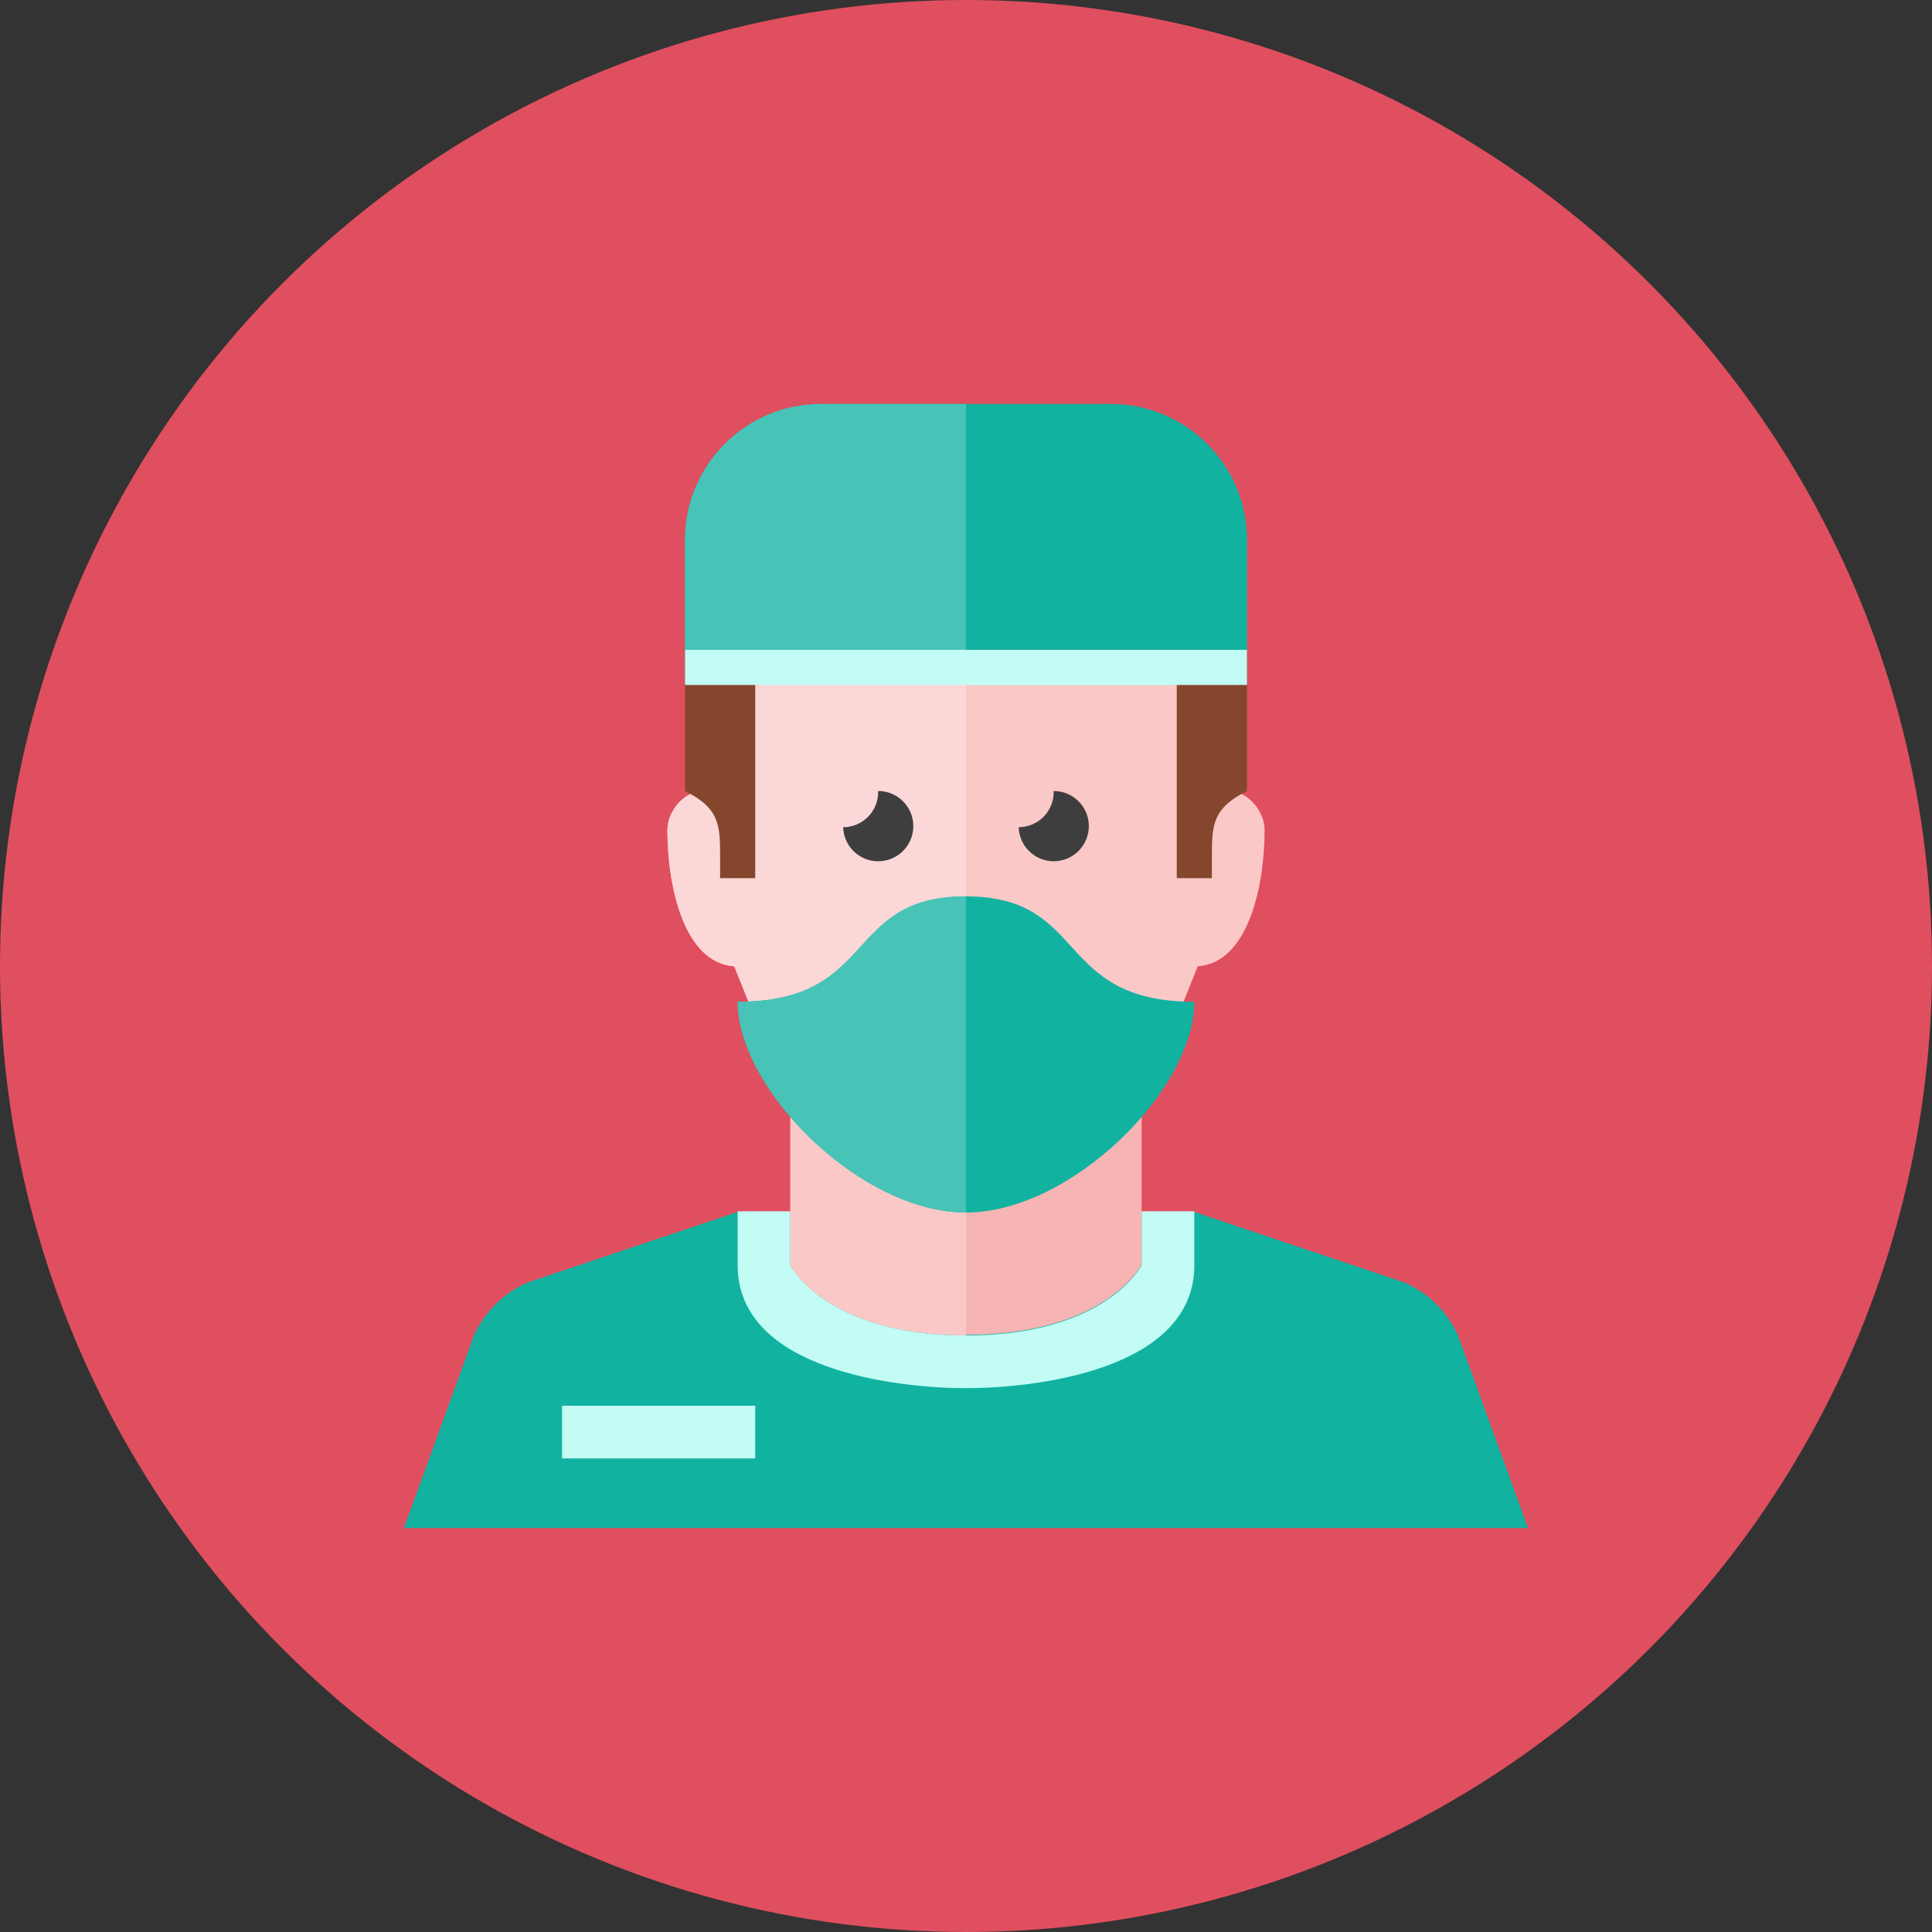 <?xml version="1.0" ?><!DOCTYPE svg  PUBLIC '-//W3C//DTD SVG 1.0//EN'  'http://www.w3.org/TR/2001/REC-SVG-20010904/DTD/svg10.dtd'><svg height="110px" style="enable-background:new 0 0 110 110;" version="1.0" viewBox="0 0 110 110" width="110px" xml:space="preserve" xmlns="http://www.w3.org/2000/svg" xmlns:xlink="http://www.w3.org/1999/xlink"><rect x="0" y="0" width="110" height="110" fill="#333333" stroke="none"/><g id="Artboard"/><g id="Multicolor"><g><circle cx="55" cy="55" r="55" style="fill:#E04F5F;"/></g><g><g><path d="M83,76c-0.615-1.333-1.698-2.395-3.043-2.983L68,69H55H42l-11.957,4.017     C28.698,73.605,27.615,74.667,27,76l-4,11h32h32L83,76z" style="fill:#12B2A0;"/></g><g><path d="M55,79.036c3.857,0,13-1,13-7c0-0.676,0-1.789,0-3.072h-3v3.072c0,0-2,4-10,4s-10-4-10-4v-3.072     h-3c0,1.283,0,2.396,0,3.072C42,78.036,51.143,79.036,55,79.036z" style="fill:#C2FCF5;"/></g><g><rect height="3" style="fill:#C2FCF5;" width="11" x="32" y="80.036"/></g><path d="M57.655,68H55h-2.655c-0.856,0-1.671-0.365-2.24-1.005L45,63v9c0,0,2,4,10,4s10-4,10-4v-9    l-5.105,3.995C59.326,67.635,58.511,68,57.655,68z" style="fill:#F7B4B4;"/><path d="M50.105,66.995L45,63v9.036c0,0,2,4,10,4V68h-2.655C51.489,68,50.674,67.635,50.105,66.995z" style="fill:#FBC8C8;"/><path d="M70,45.036c-1,0-1,1.111-1,1.111V45c-0.006-2.843-0.111-5.582-0.661-8H55H41.661    c-0.549,2.418-0.655,5.157-0.661,8v1.147c0,0,0-1.111-1-1.111s-2,1.111-2,2.222c0,3.259,0.961,7.568,3.807,7.76L45,63l5.105,3.995    c0.569,0.64,1.384,1.005,2.24,1.005H55h2.655c0.856,0,1.671-0.365,2.24-1.005L65,63l3.193-7.982    C71.039,54.827,72,50.517,72,47.258C72,46.147,71,45.036,70,45.036z" style="fill:#FBC8C8;"/><path d="M41.661,37c-0.549,2.418-0.655,5.157-0.661,8v1.147c0,0,0-1.111-1-1.111s-2,1.111-2,2.222    c0,3.259,0.961,7.568,3.807,7.76L45,63l5.105,3.995c0.569,0.64,1.384,1.005,2.24,1.005H55V37H41.661z" style="fill:#FBD7D7;"/><g><path d="M52,47.036c0-1.104-0.896-2-2-2c-0.002,0-0.004,0-0.006,0C49.995,45.058,50,45.078,50,45.099     c0,1.103-0.892,1.996-1.994,2c0.033,1.075,0.91,1.938,1.994,1.938C51.104,49.036,52,48.141,52,47.036z" style="fill:#3E3E3F;"/></g><g><path d="M61.994,47.036c0-1.104-0.896-2-2-2c-0.002,0-0.004,0-0.006,0     c0.001,0.021,0.006,0.041,0.006,0.062c0,1.103-0.892,1.996-1.994,2c0.033,1.075,0.91,1.938,1.994,1.938     C61.098,49.036,61.994,48.141,61.994,47.036z" style="fill:#3E3E3F;"/></g><g><path d="M55,51.036c-7,0-5,6-13,6c0,5,7,12,13,12s13-7,13-12C60,57.036,62,51.036,55,51.036z" style="fill:#12B2A0;"/></g><path d="M67,50h2v-1.172c0-1.811,0-2.792,2-3.792V37h-4V50z" style="fill:#84462D;"/><path d="M39,37v8.036c2,1,2,1.981,2,3.792V50h2V37H39z" style="fill:#84462D;"/><g><path d="M71,37H39v-6.25c0-4.28,3.47-7.75,7.75-7.75h16.5c4.28,0,7.75,3.47,7.75,7.75V37z" style="fill:#12B2A0;"/></g><g><path d="M55,23h-8.25C42.47,23,39,26.47,39,30.75V37h16V23z" style="fill:#47C4B7;"/></g><g><path d="M42,57.036c0,5,7,12,13,12v-18C48,51.036,50,57.036,42,57.036z" style="fill:#47C4B7;"/></g><g><rect height="2" style="fill:#C2FCF5;" width="32" x="39" y="37"/></g></g></g></svg>